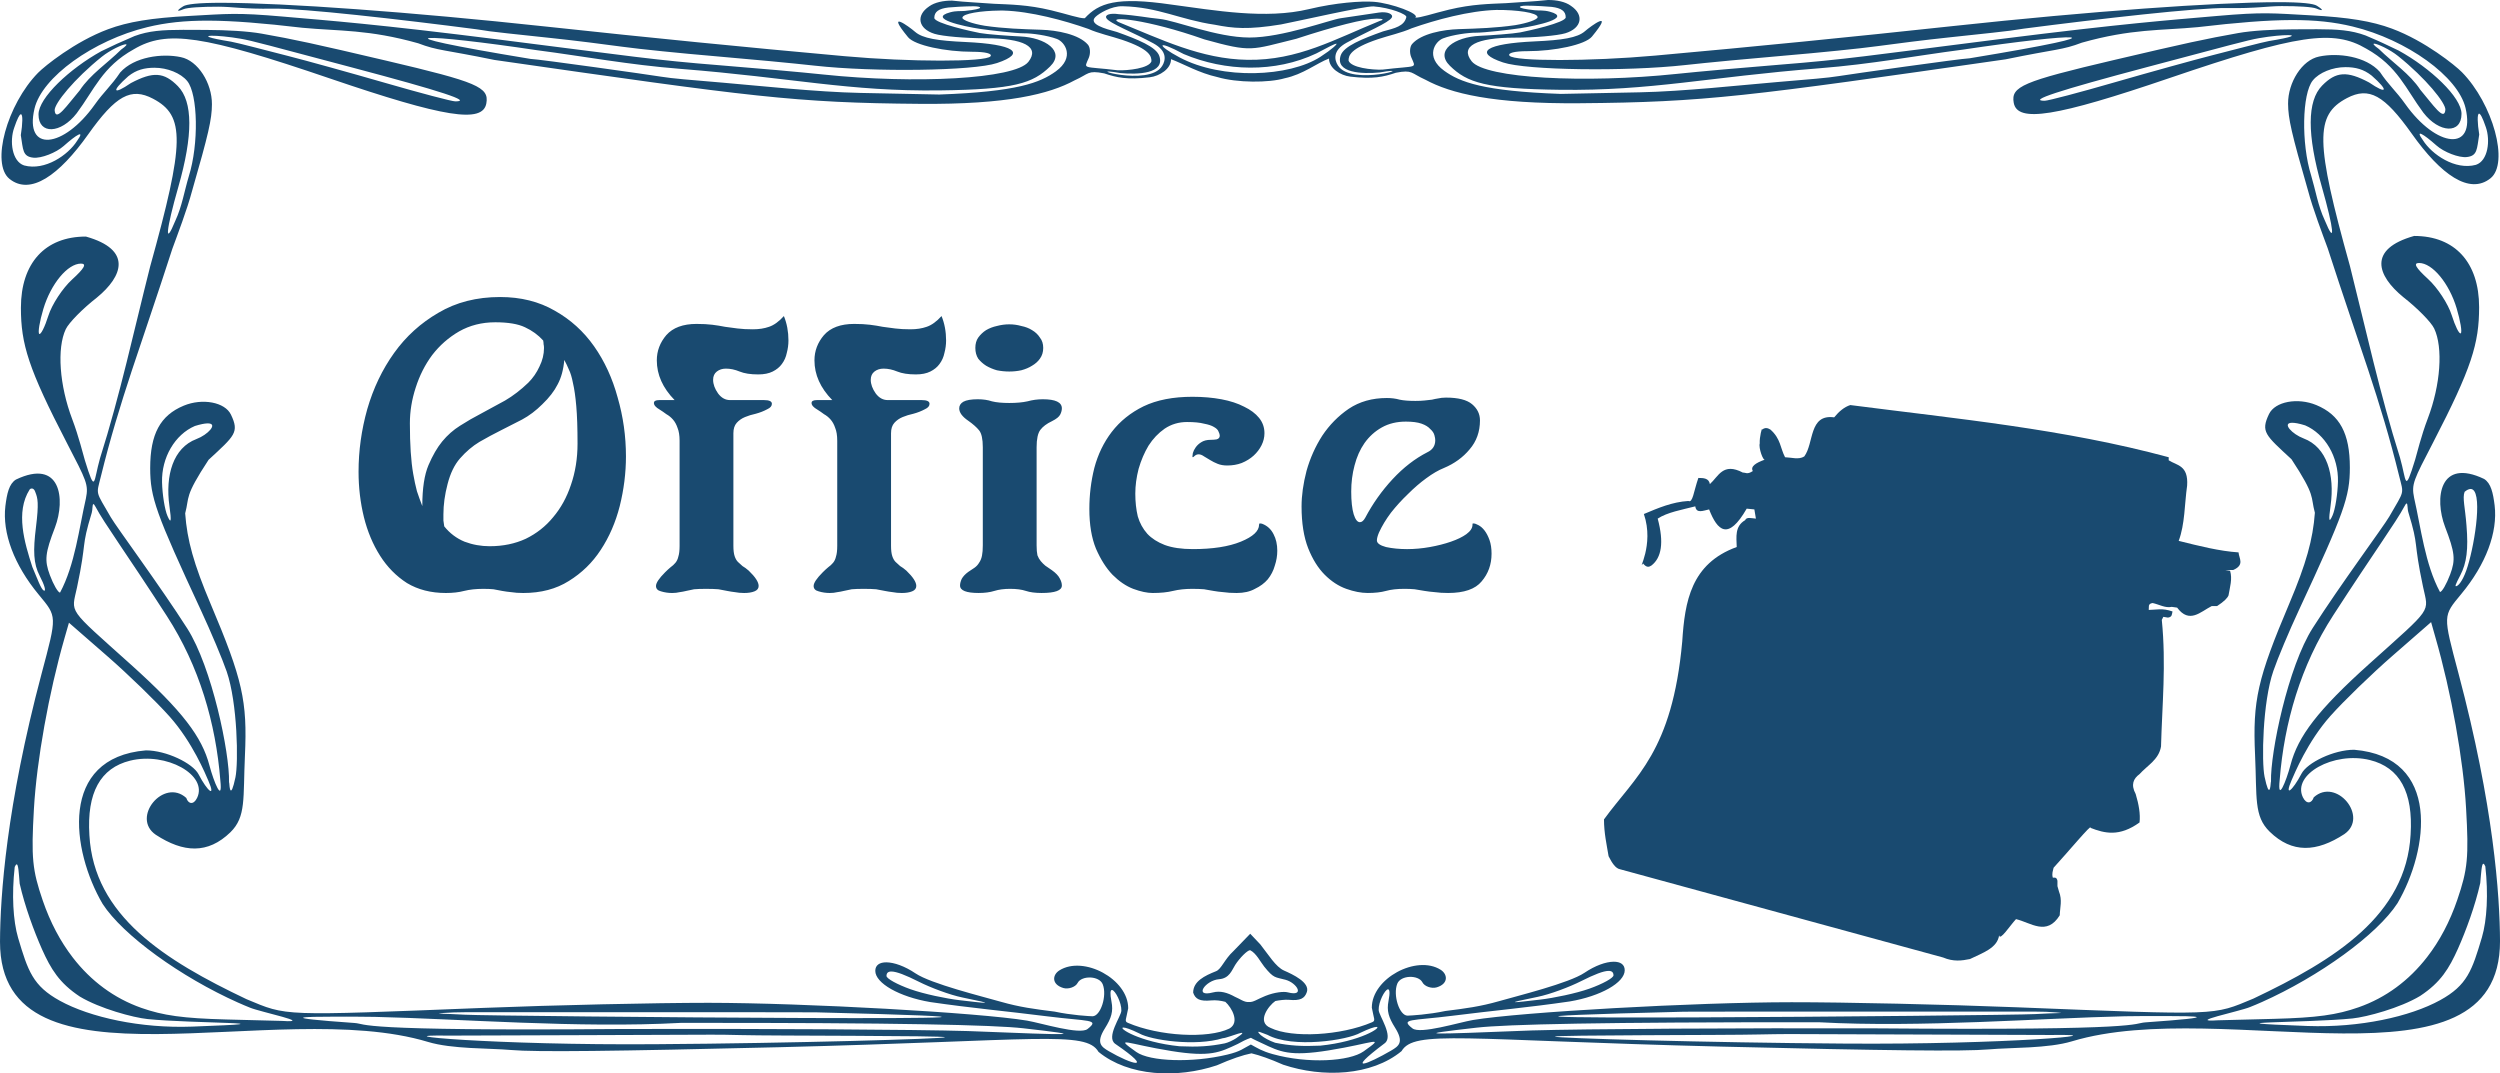 <?xml version="1.0" encoding="UTF-8" standalone="no"?>
<!-- Created with Inkscape (http://www.inkscape.org/) -->
<svg
    xmlns:inkscape="http://www.inkscape.org/namespaces/inkscape"
    xmlns:rdf="http://www.w3.org/1999/02/22-rdf-syntax-ns#"
    xmlns="http://www.w3.org/2000/svg"
    xmlns:cc="http://creativecommons.org/ns#"
    xmlns:dc="http://purl.org/dc/elements/1.1/"
    xmlns:sodipodi="http://sodipodi.sourceforge.net/DTD/sodipodi-0.dtd"
    xmlns:svg="http://www.w3.org/2000/svg"
    xmlns:ns1="http://sozi.baierouge.fr"
    xmlns:xlink="http://www.w3.org/1999/xlink"
    id="svg2"
    sodipodi:docname="Officerendered.svg"
    viewBox="0 0 2415.8 1037.3"
    sodipodi:version="0.32"
    version="1.0"
    inkscape:output_extension="org.inkscape.output.svg.inkscape"
    inkscape:version="0.46"
  >
  <sodipodi:namedview
      id="base"
      bordercolor="#666666"
      inkscape:pageshadow="2"
      inkscape:window-y="0"
      pagecolor="#ffffff"
      inkscape:window-height="692"
      inkscape:zoom="0.12374369"
      inkscape:window-x="0"
      showgrid="false"
      borderopacity="1.0"
      inkscape:current-layer="layer1"
      inkscape:cx="1061.2405"
      inkscape:cy="528.79669"
      showguides="true"
      inkscape:guide-bbox="true"
      inkscape:window-width="1016"
      inkscape:pageopacity="0.0"
      inkscape:document-units="px"
  />
  <g
      id="layer1"
      inkscape:label="Ebene 1"
      inkscape:groupmode="layer"
      transform="translate(1029.8 -31.053)"
    >
    <path
        id="path2453"
        sodipodi:nodetypes="ccscscccscccsssssssssscssccsscccssccsccscccsscccccccsscccsccscccscccssccsscsssssssssscccsssssssssssssscssccsscssssssssssssssccscsccssccsscssccscssccccsssssssccssccssssssccssssssccssccsssssssccscsssccscccccsccssscscccscccccsssccsccssssssssssssccsscccssccssssscsssscsssssccccssscccscsccccssssscscsscsssscccsscccssccssssssssssssccsccssscccsccsccccsccscccccsssssccsccccccsccsssssccssssssccssssssccssccccssccccccssccccssccsccsccsscccccccsscccscsscccccssssccsssscccssssccssssscccssssccccssscscscsscssccsscssssccccssscccscccsssccccsssccsscccssscccccssssccccccccsssscccssssccsssccsssssccsssssccsssssccssssssccssssccscsssccsccsccccccccsccccccccccccccsccccscssccssssccsssscssccc"
        style="fill:#194a70"
        d="m466.05 31.054c-13.79 1.542-24.83 1.819-40.59 3.059-15.33 0.727-32.46 0.812-55.25 6.295-15.85 3.812-27.52 8.002-32.48 7.662 5.37-3.516-23.09-13.968-39.92-15.274-12.03-0.933-36.89 0.842-62.67 7.048-42.02 10.11-91 1.218-133.16-4.383-53.026-7.75-69.974-1.526-83.521 13.203-4.966 0.34-16.633-3.85-32.479-7.662-22.795-5.483-39.921-5.568-55.255-6.295-15.76-1.24-26.801-1.517-40.585-3.059-8.32-0.055-16.74 1.685-22.04 5.553-13.18 8.774-10.62 21.738 5.26 26.578 7.66 2.336 29.753 4.246 49.069 4.246 37.003 0 52.94 8.284 41.516 22.807-13.125 16.688-109.82 21.488-197.98 12.238-21.78-2.29-66.5-6.277-99.36-8.883-64.71-5.131-84.43-8.533-212.13-24.647-122.08-15.404-164.89-18.439-210.58-22.45s-53.55-2.638-90.55-0.653c-36.99 1.984-59.3 5.637-78.77 12.888-31.98 11.911-61.28 35.655-67.58 42.075-29.89 30.46-45.89 87.87-27.59 102.54 20.2 16.21 47.88-3.38 75.99-43 26.68-37.59 41.37-45.69 62.66-34.5 31.17 16.37 30.73 41.8-2.81 162.34-15.7 61.99-28.91 123.63-48.33 184.92-6.49 22.57-4.19 36.19-14.71 2.08-1.52-4.94-5.85-22.94-12.22-39.7-12.36-32.55-14.93-68.58-6.22-86.95 2.94-6.2 16.39-19.87 29.89-30.38 25.52-20.87 34.45-46.47-10.45-59.1-39.44 0-62.8 25.6-62.8 68.84 0 35.1 7.2 58.76 44.44 130.63 18.99 36.68 21.08 40.22 18.36 53.63-6.63 28.9-10.56 64.04-24.99 90.96-1.93 0-6.34-7.6-9.82-16.9-5.36-14.35-4.61-21.29 4.93-46.06 10.42-27.67 5.46-66.91-37.72-46.29-6.7 4.14-8.7 13.6-10.2 25.57-3.1 26.13 8.4 56.85 32.14 85.55 17.93 21.71 17.88 19.87 2.82 76.53-34.06 128.21-39.96 214.7-40.16 259 0 153.19 266.54 52.37 413.64 96.79 23.17 7 58.51 5.9 80.37 7.8 23.46 2.1 99.42 1.2 258.9-2.7 249.86-6.2 296.26-16.4 308.61 4.5 28.985 23.8 76.07 25.8 114.32 13 14.29-6.3 25.09-9.9 33.48-11.6 7.95 1.9 17.9 5.4 30.63 11 38.25 12.8 85.37 10.8 114.36-13.1 12.35-20.8 58.71-10.6 308.57-4.4 159.48 3.9 235.44 4.8 258.9 2.7 21.86-1.9 57.2-0.8 80.36-7.8 147.16-44.41 413.66 56.4 413.66-96.81-0.2-44.3-6.1-130.77-40.2-258.98-15-56.66-15.1-54.82 2.8-76.52 23.8-28.71 35.3-59.43 32.2-85.56-1.5-11.97-3.5-21.43-10.2-25.57-43.2-20.61-48.2 18.63-37.7 46.3 9.5 24.77 10.3 31.71 4.9 46.06-3.5 9.29-7.9 16.9-9.8 16.9-14.5-26.92-18.4-62.07-25-90.96-2.7-13.42-0.6-16.96 18.4-53.63 37.2-71.87 44.4-95.54 44.4-130.64 0-43.23-23.4-68.83-62.8-68.83-44.9 12.63-36 38.22-10.5 59.09 13.5 10.52 27 24.19 29.9 30.38 8.7 18.37 6.2 54.4-6.2 86.95-6.4 16.76-10.7 34.76-12.2 39.71-10.5 34.1-8.2 20.48-14.7-2.08-19.4-61.29-32.7-122.94-48.3-184.92-33.6-120.55-34-145.97-2.9-162.35 21.3-11.18 36-3.09 62.7 34.51 28.1 39.62 55.7 59.2 76 43 18.3-14.67 2.3-72.08-27.6-102.54-6.3-6.424-35.6-30.168-67.6-42.079-19.5-7.251-41.8-10.904-78.8-12.888-37-1.985-44.8-3.358-90.5 0.653s-88.5 7.046-210.58 22.45c-127.71 16.114-147.42 19.516-212.13 24.648-32.86 2.605-77.58 6.596-99.36 8.876-88.16 9.25-184.86 4.45-197.99-12.232-11.42-14.523 4.52-22.806 41.52-22.806 19.31 0 41.41-1.911 49.07-4.247 15.87-4.84 18.44-17.804 5.26-26.578-5.3-3.868-13.72-5.608-22.04-5.553zm705.15 2.108c-60.1 0.155-180.7 8.704-313.25 23.015-101.6 10.968-191.33 19.864-288.24 28.597-62.9 5.668-136.5 5.718-140.84 0.089-2.01-2.613 4.94-4.365 17.37-4.365 26.16 0 55.8-6.196 62.29-14.076 22.44-27.243-0.94-10.294-6.74-5.227-7.35 6.42-21.88 8.644-48.7 9.859-46.87 2.124-59.56 10.6-30.48 20.342 22.62 7.578 118.46 8.934 176.32 2.495 19.99-2.227 63.21-6.342 96.07-9.117s73.19-6.879 89.62-9.146c16.43-2.268 46.95-6.116 67.88-8.315 79.91-8.399 57.02-6.468 73.33-8.582 73.61-9.543 167.67-20.357 196.47-19.897 28.7 0.461 38.7-1.886 52.9-1.9 15.8-0.014 29.7 0.796 33.5 2.435 5.8 2.49 7.9 1.953 0.2-2.851-3.1-1.929-14.2-3.416-37.7-3.356zm-1986.2 0.594c-23.51-0.06-34.61 1.427-37.7 3.356-7.69 4.804-5.57 5.341 0.19 2.851 3.78-1.64 17.78-2.449 33.55-2.435 14.18 0.013 24.17 2.361 52.92 1.9 28.75-0.46 122.82 10.354 196.43 19.897 16.31 2.114-6.59 0.183 73.33 8.582 20.92 2.199 51.45 6.047 67.88 8.314 16.43 2.268 56.76 6.372 89.62 9.147s76.08 6.89 96.07 9.116c57.85 6.446 153.7 5.084 176.32-2.494 29.074-9.742 16.385-18.218-30.482-20.342-26.818-1.215-41.348-3.439-48.698-9.859-5.81-5.067-29.18-22.016-6.74 5.227 6.49 7.88 36.13 14.076 62.289 14.076 12.433 0 19.383 1.752 17.369 4.365-4.339 5.629-77.938 5.579-140.84-0.089-96.91-8.733-186.64-17.629-288.24-28.597-132.55-14.311-253.18-22.86-313.27-23.015zm1112.5 3.483c16.4 1.257 32.29 7.718 31.69 10.296-2.03 8.808-11.01 10.741-22.51 13.839-20.02 7.167-37.95 14.328-40.93 23.222-5.73 17.164 21.07 18.094 37.82 16.454 39.58-6.968-27.77 14-40.56-6.833-3.26-5.132-5.36-14.336 8.45-21.886 18.4-10.062 41.04-19.415 43.66-24.35 1.73-3.265-4.24-6.011-12.52-4.781l-37.03 5.493c-10.26 1.526-56.25 18.716-88.06 18.634-31.7-0.081-71.6-16.556-86.852-18.01-12.6-1.201-21.077-3.362-39.428-4.563-8.272-1.23-13.65 0.556-11.919 3.821 2.616 4.935 27.052 14.318 45.459 24.38 13.811 7.55 11.705 16.724 8.443 21.856-12.789 20.829-80.139-0.135-40.552 6.829 16.747 1.64 43.548 0.72 37.812-16.45-2.972-8.894-20.903-16.055-40.923-23.223-11.499-3.097-27.85-7.553-20.824-14.517 3.301-3.27 15.205-10.636 26.25-10.372 34.901 0.835 55.294 12.956 89.184 17.905 17.63 3.455 31.67 4.977 63.87-0.301 16.45-3.147 79.83-17.727 89.47-17.443zm147.68-0.721c7.69 0.011 21.21 0.8 24.45 1.188 9.3 1.116 13.55 4.125 13.55 10.067 0 5.286-37.53 13.368-44.07 14.61s-28.88 2.851-38.96 3.296c-24.11 1.065-43.88 14.27-28.89 28.954 16.77 16.427 34.57 22.267 106.51 23.197 88.35 1.13 142.08-12.23 250.8-20.821 50.23-3.972 92.13-11.966 138.54-18.026 107.14-16.043 167.61-18.18 6.3 8.404-8.21 0.224-116.09 15.493-126.55 17.223-10.45 1.73-27.23 3.02-60.29 5.82-33.05 2.8-89.93 8.99-131.88 9.83l-76.25 1.54c-75.26-2.65-97.65-11.47-112.69-22.386-18.76-13.608-8.76-28.366-1.11-31.27 9.27-3.522 24.51-5.558 31.73-5.494 7.22 0.065 33.38-2.876 42.7-4.305 15.81-2.422 51.06-9.971 28.71-16.006-6.06-1.634-10.03-0.936-14.26-1.367-20.02-2.036-16.02-4.465-8.34-4.454zm-534.14 0.594c7.687-0.011 11.681 2.447-8.333 4.484-4.23 0.431-8.21-0.298-14.26 1.336-22.35 6.036 12.902 13.615 28.704 16.036 9.328 1.43 35.479 4.341 42.7 4.276 7.221-0.064 22.46 1.972 31.738 5.494 7.65 2.904 17.649 17.662-1.111 31.272-15.046 10.91-37.43 19.74-112.69 22.39l-76.26-1.55c-41.95-0.84-98.82-7.02-131.87-9.82-33.06-2.81-49.84-4.09-60.3-5.83-10.45-1.73-118.33-16.995-126.54-17.219-161.35-26.584-100.84-24.447 6.29-8.404 46.42 6.06 88.31 14.054 138.55 18.026 108.72 8.597 162.45 21.947 250.79 20.817 71.948-0.92 89.747-6.74 106.51-23.163 14.994-14.684-4.77-27.919-28.884-28.984-10.083-0.445-32.419-2.054-38.959-3.296-6.541-1.242-44.067-9.324-44.067-14.61 0-5.943 4.25-8.951 13.55-10.067 3.24-0.388 16.756-1.177 24.443-1.188zm505.33 3.564c19.12-0.147 39.67 2.54 39.67 6.978 0 2.288-9.76 5.765-21.71 7.721-17.89 2.639-36.31 3.273-54.47 3.831-15.02 0.461-36.47 4.311-45.15 14.432-2.17 2.534-2.65 8.283-0.81 12.68 4.81 11.523 6.78 7.852-27.96 12.027-9.95 0.389-30.32-1.888-32.59-8.701 0-4.765 1.25-11.565 28.44-20.728 10.24-3.45 22.72-6.122 32.51-10.512 23.43-8.238 55.91-17.049 82.07-17.728zm-480.11 0.593c1.201-0.012 2.398-0.009 3.592 0 26.163 0.68 58.639 9.491 82.068 17.729 9.795 4.39 22.278 7.062 32.516 10.512 27.186 9.163 28.442 15.993 28.442 20.758-2.277 6.812-22.645 9.09-32.59 8.701-34.743-4.175-32.774-0.504-27.961-12.027 1.837-4.397 1.358-10.146-0.815-12.68-8.675-10.122-30.13-14.001-45.144-14.462-18.162-0.558-36.588-1.192-54.477-3.831-11.949-1.956-21.702-5.433-21.702-7.721 0-4.161 18.063-6.788 36.071-6.979zm364.2 7.81c6.16 0.012 7.67 0.969 3.25 2.109-43.64 17.679-79.15 38.394-127.92 37.68-45.06-0.66-83.852-19.91-125.07-36.606-10.691-5.908 27.302-2.859 83.31 16.871 46.23 12.845 44.66 10.218 88.77-0.594 37.36-12.215 65.88-19.482 77.66-19.46zm883.86 1.366c23.4-0.099 41.7 1.975 59.3 6.237 52.5 12.714 102 48.508 109.1 78.808 9.9 42.57-28 38.69-58.3-3.97-8.8-12.43-16.2-18.46-24.5-30.98-13.5-15.243-40.6-18.709-58.7-14.846-16.6 3.342-30.1 25.096-30 45.556 0.1 14.5 3.3 28.6 19.2 83.68 4.8 18.15 14.1 42.41 19.1 56.07 30.5 94.34 50.8 145.73 69 219.89 4.6 18.44 5.4 13.35-9.5 39.35-5.4 9.37-47.7 66.41-73.9 107.53-23.9 37.32-41.1 120.52-40.4 148.48v0.03c-0.1 0.31-0.2 0.63-0.2 0.98-0.2 2.92-1.2 17.17-6-5.55-3-14.21-2-72.08 8.5-102.37 4.1-11.97 15.2-38.43 24.7-58.79 43.7-94.05 49.2-109.35 49.2-137.73 0-32.91-9.7-50.93-32.4-60.34-18.1-7.51-39.9-3.39-45.7 8.64-8.2 17.18-3.7 20.23 21.7 43.71 23.8 36.2 18.2 35.59 22.6 51.7-1.9 25.86-8.4 49.11-24.6 87.48-30.9 73.04-35.6 93.79-33.2 146.67 1.9 41.18-1.3 58.99 14.1 74.03 21.8 21.21 45.4 19.83 72.1 2.41 24.2-16.57-7.8-55.3-29.5-35.58-1.9 5.85-7 7.1-10.5-0.06-10.6-22.12 29.8-44.58 64.7-35.99 28.9 7.11 42 31.1 39.4 72.04-4.3 77.96-72.8 120.93-151.9 158.49-39.6 16.48-31.6 16.18-229.09 8.38-68.21-2.7-165.96-4.91-217.24-4.87-93.08 0.05-261.53 9.47-307.79 17.17-13.45 2.3-51.07 14-58.52 8.1-12.25-9.6-0.87-7.2 38.7-12.2 38.67-4.9 73.49-8 113.29-13.82 29.92-5.05 53.14-18.24 53.14-30.14 0-5.61-4.21-8.3-10.74-8.25-7.39 0.05-17.74 3.66-28.1 10.66-14.96 10.09-64.75 22.31-82.66 27.47-18.08 5.18-32.55 7.08-51.82 9.48-16.37 3.5-33.14 4.4-36.55 4.5-7.87 0-14.27-19.87-9.92-30.85 3.36-8.49 20.52-8.68 24.29-1.34 2.1 4.08 9.07 6.28 13.85 4.84 11.53-3.47 10.62-12.69 3.74-17.01-23.34-14.65-66.56 8.43-66.47 36.66 1.93 10.9 4 12.6 0.18 14.1-30.07 12.9-77.24 15.5-97.92 5.5-14.18-5.7-1.87-21.7 4.5-26.03 3.53-0.72 9.43-1.52 13.17-1.16 10.93 1.05 15.2-1.3 17.29-7.54 3.1-9.23-13.56-17-21.99-20.7-8.08-3.54-15.22-15.53-22.97-25.3l-9.77-10.31-16.3 16.84c-8.61 7.91-11.55 17.32-16.7 19.36-11.19 4.45-22.07 9.74-22.15 20.7 2.1 6.25 6.4 8.59 17.34 7.54 4.73-0.45 9.51 0.22 13.77 1.37 6.16 5.53 14.33 19.93 3.85 25.83-20.67 10-67.841 7.4-97.914-5.5-3.822-1.5-1.748-3.2 0.185-14.1 0.089-28.24-43.13-51.29-66.476-36.64-6.882 4.32-7.784 13.54 3.741 17.02 4.777 1.44 11.756-0.8 13.85-4.87 3.774-7.35 20.933-7.16 24.295 1.33 4.344 10.98-2.057 30.86-9.926 30.86-3.41-0.1-20.182-1-36.552-4.5-19.261-2.4-33.735-4.3-51.811-9.46-17.912-5.15-67.702-17.41-82.662-27.5-10.37-6.99-20.71-10.6-28.11-10.66-6.52-0.05-10.74 2.65-10.74 8.26 0 11.89 23.22 25.08 53.15 30.14 39.798 5.82 74.614 8.92 113.28 13.82 39.58 5 50.953 2.6 38.705 12.2-7.452 5.9-45.071-5.8-58.514-8.1-46.263-7.7-214.71-17.1-307.79-17.2-51.28 0-149.04 2.2-217.24 4.9-197.53 7.8-189.48 8.1-229.13-8.38-79.06-37.56-147.57-80.54-151.88-158.49-2.58-40.95 10.53-64.94 39.41-72.04 34.92-8.6 75.3 13.87 64.66 35.99-3.44 7.15-8.6 5.9-10.44 0.06-21.72-19.73-53.76 19.01-29.48 35.57 26.68 17.42 50.22 18.81 72.1-2.4 15.38-15.04 12.14-32.86 14.04-74.03 2.44-52.88-2.27-73.64-33.15-146.67-16.22-38.37-22.76-61.63-24.59-87.49 4.33-16.11-1.22-15.49 22.59-51.7 25.38-23.48 29.86-26.52 21.63-43.71-5.75-12.02-27.53-16.15-45.62-8.64-22.72 9.42-32.41 27.43-32.41 60.34 0 28.38 5.47 43.68 49.18 137.73 9.46 20.36 20.61 46.82 24.74 58.8 10.46 30.29 11.46 88.16 8.44 102.36-4.82 22.73-5.77 8.47-5.96 5.55-0.02-0.35-0.1-0.67-0.22-0.98v-0.03c0.73-27.96-16.55-111.15-40.37-148.48-26.24-41.12-68.54-98.16-73.92-107.52-14.94-26.01-14.09-20.92-9.55-39.35 18.24-74.17 38.59-125.55 69.03-219.9 4.96-13.65 14.29-37.92 19.11-56.07 15.89-55.07 19.11-69.17 19.18-83.68 0.1-20.45-13.43-42.21-30.03-45.552-18.09-3.864-45.16-0.397-58.66 14.852-8.32 12.51-15.72 18.54-24.52 30.97-30.23 42.66-68.26 46.55-58.26 3.98 7.09-30.31 56.63-66.1 109.11-78.814 35.17-8.524 73.14-8.353 149.73 0.623 35.77 3.378 63.82 1.451 111.95 14.997 19.07 7.265 24.16 5.914 73.66 16.095 249.33 35.809 290.01 41.459 411.48 42.439 84.306 0.68 124.71-9.46 149.21-22.75 14.218-6.36 12.189-9.879 28.521-6.71 12.182 4.1 22.145 6.33 44.033 3.77 9.657-1.13 20.736-8.286 20.556-17.492 12.11 4.574 27.12 13.392 44.87 17.322 18.95 5.6 49.68 5.63 64.91 1.14 18.04-3.77 30.76-14.498 42.91-19.085-0.18 9.205 10.9 16.355 20.55 17.495 21.89 2.56 31.85 0.36 44.04-3.75 16.33-3.163 14.3 0.36 28.51 6.72 24.51 13.29 64.91 23.42 149.21 22.74 121.48-0.98 162.16-6.62 411.49-42.433 49.49-10.181 54.59-8.83 73.66-16.095 48.1-13.546 76.2-11.619 112-14.997 38.2-4.488 66.9-6.76 90.4-6.86zm25 8.85c-6.6-0.015-13.9 0.055-22.3 0.089-20.2 0.082-40.4 1.22-54 3.623-31.5 5.596-50.1 9.609-120.3 26.103-88.13 20.73-99.41 25.55-96.61 41.25 3.49 19.54 40.55 13.64 150.91-24 123.3-42.016 157.8-47.159 189.8-28.268 30.4 16.952 38.1 38.928 55.1 61.798 15.3 19.85 36.9 20.9 36.9 1.16 0-16.02-30.1-44.298-60.7-61.117-16.6-7.795-12.7-6.346-32.1-14.64-13.9-5.101-26.9-5.953-46.7-5.998zm-2062.4 0.594c-19.79 0.045-32.79 0.897-46.66 5.998-19.37 8.294-15.55 6.845-32.15 14.64-30.53 16.819-60.69 45.103-60.69 61.113 0 19.75 21.62 18.69 36.92-1.16 17.05-22.86 24.66-44.842 55.14-61.794 31.94-18.891 66.49-13.748 189.73 28.274 110.4 37.64 147.46 43.54 150.95 23.99 2.8-15.69-8.48-20.51-96.66-41.247-70.15-16.493-88.73-20.506-120.29-26.102-13.55-2.403-33.79-3.541-53.96-3.623-8.4-0.034-15.73-0.104-22.33-0.089zm2034.6 5.107c6.9 0.114 4.2 2.01-18.7 5.702-5.4 0.878-37.1 9.233-55 13.809s-60.3 16.313-94.2 26.103c-33.82 9.78-64.25 17.82-67.59 17.82-16.64 0 12.66-9.64 99.29-32.639 80-21.218 96.9-25.974 107.8-27.855 11.9-2.041 23-3.028 28.4-2.94zm-2006.8 0.594c5.38-0.088 16.49 0.899 28.33 2.94 10.92 1.881 27.84 6.637 107.81 27.855 86.67 22.995 115.97 32.635 99.33 32.635-3.34 0-33.77-8.03-67.63-17.82-33.85-9.78-76.22-21.523-94.14-26.099s-49.62-12.931-55.07-13.809c-22.9-3.692-25.53-5.588-18.63-5.702zm2089.8 7.662c3 0.028 15.1 5.596 23 11.967 26.7 21.401 46.2 45.511 45.7 51.941-1 11.71-12-4.99-24.2-19.33-10.2-15.51-26.6-26.111-40-39.381-5.2-3.705-6.1-5.212-4.5-5.197zm-1003.1 0.03c1.73-0.102-3.61 5.13-15.26 12.68-29.95 19.428-94.84 22.488-136.1 0.594-22.068-11.713-23.198-17.891 3.97-3.267 40.1 16.951 88.48 18.261 128.17-0.594 11.89-6.398 17.88-9.334 19.22-9.413zm-1169.7 0.564c1.6-0.015 0.71 1.492-4.52 5.197-13.35 13.27-29.77 23.867-39.99 39.377-12.2 14.34-23.22 31.04-24.19 19.33-0.53-6.42 18.97-30.54 45.67-51.937 7.94-6.371 19.99-11.939 23.03-11.967zm2145 22.094c9.6 0.005 17.5 1.996 25.3 8.2 17 14.95 14.8 18.44-2.5 6.62-21.4-11.357-32-10.65-45.4 3-14.6 14.87-14.7 47.29-0.4 97.4 12 42.13 13.5 58.49 2.9 32.66-6.5-13.87-8.8-28.76-13.1-43.17-9.7-30.85-8.8-79.12 1.6-91.88 6.2-7.65 19.2-12.837 31.6-12.83zm-2117.2 0.593c12.39-0.006 25.34 5.187 31.59 12.827 10.42 12.76 11.27 61.03 1.59 91.88-4.33 14.41-6.63 29.3-13.08 43.18-10.61 25.82-9.15 9.47 2.89-32.67 14.33-50.1 14.18-82.53-0.4-97.4-13.39-13.64-23.96-14.353-45.44-3-17.27 11.82-19.43 8.33-2.49-6.62 7.8-6.2 15.69-8.191 25.34-8.197zm2246.2 44.367c1.2-0.17 3.4 3.57 6.6 13.04 4.5 12.78 2.2 32.52-9.6 36.4-20.1 5.43-42.6-10.07-51.2-23.81-8.1-11.24 0.4-6.12 13 5.04 7.2 6.44 21.7 12.13 29.4 11.26 10.4-1.18 9.7-7.6 12-21.77-1.8-11.32-2-19.92-0.2-20.16zm-2375.5 0.59c0.1-0.02 0.2-0.01 0.3 0 1.8 0.25 1.6 8.85-0.2 20.17 2.3 14.16 1.6 20.59 11.98 21.76 7.7 0.88 22.17-4.82 29.41-11.25 12.56-11.16 21.08-16.29 13.03-5.05-8.66 13.74-31.11 29.24-51.22 23.82-11.8-3.89-14.2-23.62-9.6-36.41 3-8.88 5.1-12.73 6.3-13.04zm2317.6 143.7c12.8 0 29.1 19.59 36.3 43.83 3.6 12.08 5.4 22.93 4 24.09-1.5 1.16-5.4-6.75-8.8-17.55-3.4-10.81-13.7-26.57-23-35.02-11.8-10.82-14.4-15.35-8.5-15.35zm-2259.4 0.6c5.86 0 3.33 4.53-8.52 15.35-9.25 8.44-19.56 24.2-22.96 35.01-3.39 10.81-7.37 18.71-8.81 17.55-1.45-1.16 0.35-12.01 3.96-24.08 7.25-24.24 23.48-43.83 36.33-43.83zm2136.3 153.82c2.7-0.1 6.9 0.6 13 2.49 19.3 8.29 32.3 30.53 31.7 54.32-0.3 11.97-2.6 26.68-5.2 32.66-3.5 7.9-4 5.27-1.9-9.59 4.1-29.55-3.5-56.29-26.1-64.76-11-4.11-21-14.77-11.5-15.12zm-2014.3 0.59c0.38-0.01 0.74-0.01 1.07 0 9.49 0.35-0.49 11.01-11.44 15.12-22.59 8.48-30.26 35.21-26.11 64.77 2.09 14.85 1.57 17.49-1.89 9.59-2.61-5.99-4.97-20.69-5.26-32.67-0.57-23.79 12.43-46.02 31.74-54.31 5.36-1.66 9.23-2.4 11.89-2.5zm2187 63.35c12.4-0.34 4.7 51.18-2.7 74.86-3.5 11.49-7.7 17.56-10.3 18.85s-1.5-1.21 3.2-10.27c6.2-11.87 7.9-25.3 6-48.08-1.3-17.38-4.1-26.83-1.8-32.6 2.1-1.78 4-2.66 5.6-2.76zm-2358.6 0.59c0.8-1.25 4.16-2.32 5.63 2.76 2.23 5.73 3.39 10.2 0.51 33.57-2.81 22.71-2.55 35.24 3.64 47.11 4.72 9.06 6.45 15.4 3.85 14.11s-6.21-11.48-10.98-22.69c-7.65-23.75-16.45-53.11-2.65-74.86zm2296.9 13.45c1.2-0.36 0.7 5.3 1.7 8.41 10.7 35.02 4.3 25.33 14.2 72.01 5.4 25.71 10.4 18.51-52 74.62-50.1 45.01-68.8 70.06-76 97.49-4.2 15.88-12.9 37.36-10.5 14.35 4.4-55.09 20.2-110.11 51.7-158.76 39.7-61.36 60.4-89.51 68.9-105.45 0.9-1.77 1.5-2.55 2-2.67zm-2235.3 0.6c0.42-0.05 1.1 0.71 2.15 2.7 8.42 15.94 29.16 44.05 68.84 105.42 31.46 48.65 47.3 103.66 51.7 158.75 2.44 23.02-6.34 1.53-10.52-14.34-7.21-27.44-25.88-52.49-75.95-97.49-62.43-56.12-57.43-48.92-52-74.63 9.87-46.68 3.52-36.99 14.22-72.01 0.91-2.98 0.48-8.28 1.56-8.4zm2259 114.03l4.2 14.85c15.3 53.03 27 118.2 29.6 165.1 2.7 47.2 1.6 58.98-8.5 88.44-7.2 21.12-17 39.64-29.1 55.23-17.6 22.77-39.9 39.31-66.2 48.56-21.1 7.4-40.3 10.1-81.9 11.2l-54.3 1.4c-31.2 2.1 20.8-8.5 31.2-12.8 3.7-1.5 7.4-3 11.1-4.67 0-0.02 0-0.02 0.1-0.03 55.8-24.9 111.7-65.34 131.3-95.62 30.1-51.42 42.6-141.25-41.9-148.31-19.7 0-45.3 12.49-50.8 23.05-8.9 16.93-16.9 23.18-9.6 6.35 2.8-6.3 15.3-37.13 37.5-62.06 12.8-14.37 39.9-40.66 60.3-58.41l37-32.28zm-2282.6 0.59l37.03 32.28c20.36 17.75 47.46 44.04 60.26 58.41 22.19 24.93 34.73 55.76 37.47 62.07 7.33 16.82-0.72 10.57-9.55-6.36-5.51-10.56-31.09-23.04-50.85-23.04-84.5 7.06-71.93 96.88-41.85 148.3 19.53 30.28 75.47 70.72 131.33 95.63h0.07c3.7 1.7 7.39 3.2 11.07 4.7 10.4 4.3 62.38 14.9 31.19 12.8l-54.33-1.4c-41.52-1.1-60.79-3.8-81.88-11.2-26.23-9.26-48.6-25.8-66.18-48.56-12.05-15.6-21.88-34.12-29.11-55.24-10.09-29.46-11.22-41.24-8.52-88.43 2.69-46.91 14.36-112.07 29.59-165.11l4.26-14.85zm2333 232.94c0.6-0.09 1.2 0.67 2 2.49 3 26.62 1.6 51.97-3.3 68.6-9.5 31.87-14.1 46.29-40.4 60.73-29 15.93-77.8 26.73-128 24.93-108.3-4 0.9-2.9 43.4-7.3 13.7-1.4 46-10.1 65.3-21.73 20-13.15 28-26.61 36.6-45.73 7.8-17.59 16.6-41.4 21.5-63.35 0.9-10.45 1.4-18.39 2.9-18.64zm-2383.6 0.59c1.7-0.42 2.1 7.75 3 18.65 5 21.94 13.78 45.75 21.56 63.34 8.59 19.12 16.66 32.61 36.59 45.76 19.35 11.61 51.68 20.31 65.33 21.71 42.54 4.4 151.73 3.3 43.4 7.3-50.18 1.9-98.96-9-127.98-24.94-26.27-14.44-30.9-28.86-40.4-60.73-4.9-16.63-6.3-41.98-3.3-68.6 0.7-1.59 1.3-2.37 1.8-2.49zm1192 82.91c5.96 2.94 9.95 11.29 13.59 15.83 9.44 11.78 10.57 10 20.72 12.8 10.93 3.02 19.16 16.58 2.03 12.1-3.7-0.97-12.41-0.21-21.59 3.47-7.99 3.19-11.37 6.13-15.69 5.89-4.75 0.5-9.12-3.2-13.77-5.06-7.27-4.04-14.09-6.07-21.28-4.19-19.04 4.99-7.12-11.79 5.99-12.79 10.07-0.76 12.4-8.85 15.56-13.78 4.38-6.84 11.84-14.27 14.44-14.27zm346.27 20.02c3.3-0.05 4.85 1.39 4.85 4.3 0 2.53-10.47 8.31-23.29 12.86s-34.28 9.04-47.55 10.57c-25.15 2.9-38.21 4.6-2.48-2.64 12.03-2.45 30.85-9.55 41.99-15.18 13.08-6.6 21.66-9.85 26.48-9.91zm-692.79 0.59c4.82 0.07 13.39 3.32 26.48 9.92 11.14 5.62 29.95 12.73 41.992 15.17 35.722 7.25 22.664 5.55-2.482 2.65-13.27-1.53-34.73-6.03-47.55-10.58s-23.3-10.32-23.3-12.85c0-2.91 1.55-4.36 4.86-4.31zm479.66 17.22c1.56-0.19 2.23 2.81 0.59 11.2-1.87 9.62 0.09 15.92 6.3 25.82 9.01 14.3 3.49 17.9-3.82 22.2-22.21 12.9-45.8 22.7-6.18-7.1 8.93-6.7-5.61-26.7-5.81-32.1-0.3-7.77 5.94-19.66 8.92-20.02zm-266.83 0.63c0.09-0.02 0.198-0.02 0.296 0 2.985 0.36 9.261 12.25 8.962 20.09-0.207 5.4-15.15 25.6-5.851 32 39.226 26.9 15.121 19.6-6.185 7.1-7.282-4.3-12.825-7.9-3.814-22.2 6.207-9.9 8.168-16.3 6.295-25.83-1.538-7.86-1.059-10.96 0.297-11.16zm607.43 20.89h284.76c7.38 0 14.76 0.3 20.37 0.8 11.2 0.9 1.97 0.3-20.37 1.6-25.71 1.6-739.52 7.7-339.09-2.3 1.41-0.1 22.86-0.1 54.33-0.1zm-1123.5 0.6h175.73c31.47 0 52.92 0 54.32 0.1 400.43 10-313.37 3.9-339.08 2.3-22.34-1.3-31.57-0.7-20.37-1.7 5.6-0.4 12.99-0.7 20.37-0.7h109.03zm1535.3 3.7c26.8 0 57.7 0.6-20.4 6.1-12.8 0.9 3.4 8-257.97 5.8-133.38-0.4-284.04 0.5-334.82 2-106.14 4.2-116.43 4.5-53.37-2.7 28.32-3.2 119.84-5.4 330.9-5.2 97.95 5.4 214.37-4 295.46-5.8 6.3-0.1 12.6-0.2 18.8-0.2h21.4zm-1771.4 0.6c8.95-0.1 17.45 0 21.33 0 6.28 0 12.57 0.1 18.85 0.2 81.09 1.8 197.51 11.2 295.46 5.8 211.06-0.2 302.57 2 330.9 5.2 63.061 7.2 52.764 6.9-53.371 2.7-50.779-1.5-201.44-2.4-334.83-2-261.32 2.2-245.18-4.9-257.97-5.8-78.1-5.5-47.23-6.1-20.37-6.1zm1007.9 9.9c5.94 0-15.25 14.1-54.18 18.1-17.86 0.8-29.13 0.1-43.7-2.8-5.81-2.1-10.45-4.6-13.92-7.4-6.64-6.3 2.18-1.6 6.58-0.2 24.46 13.2 77.17 5.2 89.89-2.1 8.36-4 13.36-5.6 15.33-5.6zm-244.46 0.6c1.979 0 6.974 1.6 15.332 5.7 11.387 6.5 54.335 12.8 80.775 4.6 4.92-0.1 30.2-11.6 12.71 0.1-2.65 1.8-8.01 4.3-10.94 4.9-14.56 2.9-25.84 3.6-43.7 2.8-38.926-4-60.114-18.1-54.177-18.1zm642.54 6.3c13.46 0 252.55 0.9 253.76 0.9 70.74-1.1-44.15 9.5-200.02 8.3-132.49-0.9-278.19-5.2-279.39-6.7-1.28-1.7 168.09-1.3 196.88-2.1 10.79-0.2 20.7-0.4 28.77-0.4zm-1040.6 0.6c8.08 0 17.98 0.1 28.78 0.4 28.79 0.8 198.16 0.4 196.87 2.1-1.19 1.5-146.9 5.8-279.38 6.7-155.87 1.2-270.71-9.4-200.02-8.3 1.2 0.1 240.3-0.9 253.75-0.9zm521.21 3c2.67 1.6 6.79 3.4 11.01 5.4 17.18 8.1 26.11 12.9 64.07 6.8 43.13-6.9 56.24-15 33.89 0.9-13.62 9.7-53.63 12.2-87.8 2.7-10.77-3-14.93-5.9-21.18-9.3-7.68 3.9-9.29 6.5-22.94 9.8-33.62 8.1-74.756 6.7-87.808-2.6-22.355-15.9-9.243-7.8 33.888-0.9 37.96 6.1 46.89 1.3 64.07-6.8 3.95-2.2 7.96-4.3 12.8-6z"
    />
    <path
        id="text2381"
        style="fill:#194a70"
        d="m-598.93 604.08c6.66 0 12.53-0.67 17.6-2 5.33-1.33 11.46-2 18.4-2 4 0 7.33 0.13 10 0.4 2.93 0.53 5.73 1.07 8.4 1.6 2.93 0.53 5.86 0.93 8.8 1.2 3.2 0.53 7.06 0.8 11.6 0.8 17.06 0 31.73-3.87 44-11.6 12.53-7.73 22.79-17.73 30.8-30 8.26-12.53 14.39-26.67 18.4-42.4 3.99-16 5.99-32 6-48-0.01-19.47-2.67-38.4-8-56.8-5.07-18.67-12.67-35.2-22.8-49.6-10.14-14.4-22.8-25.87-38-34.4-15.2-8.8-32.8-13.2-52.8-13.2-22.67 0-42.54 5.07-59.6 15.2-17.07 9.87-31.34 22.8-42.8 38.8-11.47 16-20.14 34.13-26 54.4-5.6 20-8.4 40.13-8.4 60.4 0 15.2 1.73 29.87 5.2 44 3.46 13.87 8.66 26.27 15.6 37.2 6.93 10.93 15.6 19.73 26 26.4 10.66 6.4 23.2 9.6 37.6 9.6m47.6-261.6c12.53 0 22.13 1.6 28.8 4.8 6.93 3.2 12.8 7.47 17.6 12.8 0.26 1.33 0.4 2.53 0.4 3.6 0.26 1.07 0.4 2.27 0.4 3.6 0 6.13-1.47 12.13-4.4 18-2.67 5.87-6.27 11.07-10.8 15.6-7.2 6.93-14.67 12.67-22.4 17.2-7.74 4.27-15.34 8.4-22.8 12.4-7.2 3.73-14.14 7.73-20.8 12-6.4 4-12.14 9.07-17.2 15.2-4.8 5.87-9.2 13.47-13.2 22.8s-6 22.53-6 39.6c-1.87-4.8-3.6-9.6-5.2-14.4-1.34-5.07-2.54-10.67-3.6-16.8-1.07-6.13-1.87-13.2-2.4-21.2-0.54-8-0.8-17.2-0.8-27.6 0-11.47 1.86-22.93 5.6-34.4 3.73-11.73 9.06-22.27 16-31.6 7.2-9.33 15.86-16.93 26-22.8 10.4-5.87 22-8.8 34.8-8.8m-5.2 216.4c-8.54 0-16.67-1.47-24.4-4.4-7.74-3.2-14.27-8.13-19.6-14.8-0.27-1.87-0.54-3.73-0.8-5.6v-6c0-9.33 1.33-19.07 4-29.2 2.66-10.4 6.66-18.67 12-24.8 5.86-6.67 12.13-12 18.8-16 6.93-4 13.86-7.73 20.8-11.2 6.93-3.47 13.73-6.93 20.4-10.4 6.93-3.73 13.46-8.67 19.6-14.8 6.66-6.4 11.6-12.8 14.8-19.2 3.46-6.4 5.6-14.27 6.4-23.6 1.6 2.93 3.06 6 4.4 9.2 1.6 3.2 2.93 7.6 4 13.2 1.33 5.6 2.4 13.07 3.2 22.4 0.8 9.07 1.2 21.07 1.2 36 0 14.4-2.14 27.73-6.4 40-4 12-9.74 22.4-17.2 31.2-7.2 8.8-16 15.73-26.4 20.8-10.4 4.8-22 7.2-34.8 7.2m183.42-102v101.6c0 4.53-0.4 8-1.2 10.4-0.53 2.4-1.47 4.4-2.8 6s-2.93 3.07-4.8 4.4c-1.6 1.33-3.33 2.93-5.2 4.8-5.87 5.87-8.8 10.27-8.8 13.2 0 2.67 1.6 4.4 4.8 5.2 3.47 1.07 7.07 1.6 10.8 1.6 2.67 0 5.07-0.27 7.2-0.8 2.13-0.27 4.27-0.67 6.4-1.2s4.67-1.07 7.6-1.6c2.93-0.27 6.8-0.4 11.6-0.4s8.8 0.13 12 0.4c3.2 0.53 6 1.07 8.4 1.6 2.67 0.53 5.2 0.93 7.6 1.2 2.67 0.53 5.6 0.8 8.8 0.8 4 0 7.33-0.53 10-1.6s4-2.8 4-5.2c0-3.73-3.2-8.67-9.6-14.8-2.13-1.87-4.13-3.33-6-4.4-1.6-1.33-3.07-2.67-4.4-4s-2.4-3.2-3.2-5.6-1.2-5.73-1.2-10v-108.8c0-4.27 1.07-7.6 3.2-10s4.8-4.27 8-5.6 6.67-2.4 10.4-3.2c4-1.07 7.73-2.53 11.2-4.4 2.93-1.33 4.4-3.07 4.4-5.2 0-2.4-2.53-3.6-7.6-3.6h-32.8c-4.53 0-8.4-2.13-11.6-6.4-3.2-4.53-4.8-8.93-4.8-13.2 0-3.47 1.2-6.13 3.6-8s5.33-2.8 8.8-2.8c4.27 0 8.67 0.93 13.2 2.8s10.53 2.8 18 2.8c5.6 0 10.27-0.93 14-2.8s6.67-4.27 8.8-7.2c2.4-3.2 4-6.8 4.8-10.8 1.07-4 1.6-8 1.6-12 0-8.53-1.47-16.4-4.4-23.6-4.8 5.33-9.6 8.8-14.4 10.4-4.53 1.6-9.73 2.4-15.6 2.4-5.6 0-10.53-0.27-14.8-0.8-4-0.53-8-1.07-12-1.6-4-0.8-8.13-1.47-12.4-2s-9.33-0.8-15.2-0.8c-13.07 0-22.8 3.6-29.2 10.8-6.13 7.2-9.2 15.33-9.2 24.4 0 13.87 5.73 26.67 17.2 38.4h-14.8c-3.47 0-5.2 0.93-5.2 2.8 0 2.13 1.87 4.27 5.6 6.4 2.13 1.33 4.27 2.8 6.4 4.4 2.4 1.33 4.53 3.07 6.4 5.2s3.33 4.8 4.4 8c1.33 3.2 2 7.33 2 12.4m152.34 0v101.6c0 4.53-0.4 8-1.2 10.4-0.53 2.4-1.46 4.4-2.8 6-1.33 1.6-2.93 3.07-4.8 4.4-1.6 1.33-3.33 2.93-5.2 4.8-5.86 5.87-8.8 10.27-8.8 13.2 0 2.67 1.6 4.4 4.8 5.2 3.47 1.07 7.07 1.6 10.8 1.6 2.67 0 5.07-0.27 7.2-0.8 2.14-0.27 4.27-0.67 6.4-1.2 2.14-0.53 4.67-1.07 7.6-1.6 2.94-0.27 6.8-0.4 11.6-0.4s8.8 0.13 12 0.4c3.2 0.53 6 1.07 8.4 1.6 2.67 0.53 5.2 0.93 7.6 1.2 2.67 0.53 5.6 0.8 8.8 0.8 4 0 7.34-0.53 10-1.6 2.67-1.07 4-2.8 4-5.2 0-3.73-3.2-8.67-9.6-14.8-2.13-1.87-4.13-3.33-6-4.4-1.6-1.33-3.06-2.67-4.4-4-1.33-1.33-2.4-3.2-3.2-5.6s-1.2-5.73-1.2-10v-108.8c0-4.27 1.07-7.6 3.2-10 2.14-2.4 4.8-4.27 8-5.6s6.67-2.4 10.4-3.2c4-1.07 7.74-2.53 11.2-4.4 2.94-1.33 4.4-3.07 4.4-5.2 0-2.4-2.53-3.6-7.6-3.6h-32.8c-4.53 0-8.4-2.13-11.6-6.4-3.2-4.53-4.8-8.93-4.8-13.2 0-3.47 1.2-6.13 3.6-8s5.34-2.8 8.8-2.8c4.27 0 8.67 0.93 13.2 2.8 4.54 1.87 10.54 2.8 18 2.8 5.6 0 10.27-0.93 14-2.8 3.74-1.87 6.67-4.27 8.8-7.2 2.4-3.2 4-6.8 4.8-10.8 1.07-4 1.6-8 1.6-12 0-8.53-1.46-16.4-4.4-23.6-4.8 5.33-9.6 8.8-14.4 10.4-4.53 1.6-9.73 2.4-15.6 2.4-5.6 0-10.53-0.27-14.8-0.8-4-0.53-8-1.07-12-1.6-4-0.8-8.13-1.47-12.4-2-4.26-0.53-9.33-0.8-15.2-0.8-13.06 0-22.8 3.6-29.2 10.8-6.13 7.2-9.2 15.33-9.2 24.4 0 13.87 5.74 26.67 17.2 38.4h-14.8c-3.46 0-5.2 0.93-5.2 2.8 0 2.13 1.87 4.27 5.6 6.4 2.14 1.33 4.27 2.8 6.4 4.4 2.4 1.33 4.54 3.07 6.4 5.2 1.87 2.13 3.34 4.8 4.4 8 1.34 3.2 2 7.33 2 12.4m126.67-19.2c4.534 3.2 8 6.27 10.4 9.2s3.6 8.4 3.6 16.4v94.8c0 4-0.266 7.33-0.8 10-0.533 2.67-1.466 4.93-2.8 6.8-1.066 1.87-2.533 3.47-4.4 4.8-1.6 1.07-3.6 2.4-6 4-2.933 2.13-5.066 4.4-6.396 6.8-1.07 2.4-1.6 4.53-1.6 6.4 0 4.8 5.996 7.2 17.996 7.2 5.867 0 10.934-0.67 15.2-2 4.267-1.33 9.334-2 15.2-2 6.134 0 11.2 0.67 15.2 2s9.067 2 15.2 2c13.067 0 19.6-2.4 19.6-7.2 0-2.13-0.666-4.4-2-6.8-1.333-2.67-3.867-5.33-7.601-8-2.4-1.6-4.533-3.07-6.4-4.4-1.6-1.33-3.066-2.8-4.4-4.4-1.333-1.6-2.4-3.47-3.2-5.6-0.533-2.4-0.8-5.6-0.8-9.6v-94.8c0-8 1.2-13.6 3.6-16.8s6.134-6 11.2-8.4c4.267-2.13 6.934-4.27 8.001-6.4 1.067-2.13 1.6-4.13 1.6-6-0-5.87-6.133-8.8-18.4-8.8-5.066 0-10 0.67-14.8 2-4.8 1.07-10.666 1.6-17.6 1.6-6.933 0-12.533-0.53-16.8-1.6-4-1.33-8.533-2-13.6-2-6.4 0-11.066 0.8-14 2.4-2.666 1.6-3.996 3.73-3.996 6.4 0 4 2.93 8 8.796 12m6.8-70.4c0 4 0.934 7.47 2.8 10.4 2.134 2.67 4.667 4.93 7.6 6.8 3.2 1.87 6.667 3.33 10.4 4.4 4 0.8 8 1.2 12 1.2s7.867-0.4 11.6-1.2c4-1.07 7.467-2.53 10.4-4.4 3.2-1.87 5.734-4.13 7.6-6.8 2.134-2.93 3.2-6.4 3.2-10.4s-1.066-7.33-3.2-10c-1.866-2.93-4.4-5.33-7.6-7.2-2.933-1.87-6.4-3.2-10.4-4-3.733-1.07-7.6-1.6-11.6-1.6s-8 0.53-12 1.6c-3.733 0.8-7.2 2.13-10.4 4-2.933 1.87-5.466 4.27-7.6 7.2-1.866 2.67-2.8 6-2.8 10m277.38 170c-0.8-0.27-1.6-0.4-2.4-0.4-0.54 0-0.8 0.4-0.8 1.2 0 6.13-5.87 11.6-17.6 16.4-11.74 4.8-27.2 7.2-46.4 7.2-10.94 0-20-1.33-27.202-4-6.934-2.67-12.534-6.27-16.8-10.8-4.267-4.8-7.334-10.4-9.2-16.8-1.6-6.67-2.4-14-2.4-22 0-7.73 1.066-15.73 3.2-24 2.4-8.27 5.6-15.73 9.6-22.4 4.266-6.67 9.466-12.13 15.6-16.4 6.402-4.27 13.602-6.4 21.602-6.4 6.93 0 12.4 0.53 16.4 1.6 4.26 0.8 7.46 1.87 9.6 3.2 2.4 1.33 3.86 2.8 4.4 4.4 0.8 1.6 1.2 2.93 1.2 4 0 1.87-1.07 3.07-3.2 3.6-1.87 0.27-3.74 0.4-5.6 0.4-3.74 0-6.8 0.8-9.2 2.4-2.14 1.33-3.87 2.93-5.2 4.8-1.34 1.87-2.27 3.73-2.8 5.6-0.27 1.6-0.4 2.67-0.4 3.2s0.13 0.8 0.4 0.8c0.26 0 0.66-0.27 1.2-0.8 1.33-1.33 2.8-2 4.4-2s3.33 0.67 5.2 2c1.86 1.07 3.86 2.27 6 3.6 2.13 1.33 4.53 2.53 7.2 3.6 2.66 1.07 5.73 1.6 9.2 1.6 5.06 0 9.73-0.8 14-2.4 4.53-1.87 8.4-4.27 11.6-7.2s5.73-6.27 7.6-10c1.86-3.73 2.8-7.6 2.8-11.6 0-5.6-1.74-10.53-5.2-14.8-3.47-4.27-8.27-7.87-14.4-10.8-6.14-3.2-13.47-5.6-22-7.2-8.54-1.6-17.87-2.4-28-2.4-18.67 0-34.402 3.07-47.202 9.2-12.534 6.13-22.8 14.4-30.8 24.8-7.734 10.13-13.334 21.73-16.8 34.8-3.2 12.8-4.8 26-4.8 39.6 0 15.2 2.133 28 6.4 38.4 4.533 10.4 9.866 18.8 16 25.2 6.4 6.4 13.066 10.93 20 13.6 7.2 2.67 13.466 4 18.8 4 7.733 0 14.266-0.67 19.602-2 5.6-1.33 11.73-2 18.4-2 4.53 0 8.4 0.13 11.6 0.4 3.2 0.53 6.26 1.07 9.2 1.6 2.93 0.53 6.13 0.93 9.6 1.2 3.46 0.53 7.73 0.8 12.8 0.8 6.93 0 12.8-1.33 17.6-4 5.06-2.4 9.2-5.47 12.4-9.2 3.2-4 5.46-8.4 6.8-13.2 1.6-4.8 2.4-9.6 2.4-14.4 0-6.13-1.2-11.47-3.6-16-2.4-4.8-6-8.13-10.8-10m203.05 0.8c0 3.2-2 6.27-6 9.2-3.74 2.67-8.67 5.07-14.8 7.2-6.14 2.13-12.94 3.87-20.4 5.2-7.47 1.33-14.8 2-22 2-7.47 0-14.27-0.67-20.4-2-5.87-1.6-8.8-3.73-8.8-6.4 0-1.87 0.66-4.4 2-7.6 2.93-6.4 6.8-12.8 11.6-19.2 5.06-6.4 10.53-12.4 16.4-18 5.86-5.87 11.73-10.93 17.6-15.2 6.13-4.53 11.86-7.87 17.2-10 10.13-4.27 18.4-10.27 24.8-18 6.66-7.73 10-17.07 10-28 0-6.13-2.54-11.33-7.6-15.6-5.07-4.27-13.47-6.4-25.2-6.4-2.94 0-5.47 0.27-7.6 0.8-1.87 0.27-3.87 0.67-6 1.2-2.14 0.27-4.54 0.53-7.2 0.8-2.4 0.27-5.34 0.4-8.8 0.4-6.4 0-11.47-0.4-15.2-1.2-3.74-1.07-7.87-1.6-12.4-1.6-14.14 0-26.4 3.47-36.8 10.4-10.14 6.93-18.67 15.6-25.6 26-6.67 10.4-11.74 21.73-15.2 34-3.2 12.27-4.8 23.73-4.8 34.4 0 16 2.13 29.47 6.4 40.4 4.26 10.67 9.6 19.2 16 25.6s13.33 10.93 20.8 13.6c7.46 2.67 14.4 4 20.8 4 6.93 0 12.8-0.67 17.6-2s10.66-2 17.6-2c3.73 0 7.06 0.13 10 0.4 3.2 0.53 6.4 1.07 9.6 1.6s6.53 0.93 10 1.2c3.73 0.53 8 0.8 12.8 0.8 15.46 0 26.26-3.73 32.4-11.2 6.4-7.47 9.6-16.4 9.6-26.8 0-5.07-0.67-9.47-2-13.2-1.34-3.73-2.94-6.8-4.8-9.2-1.87-2.4-3.87-4.13-6-5.2-1.87-1.07-3.47-1.6-4.8-1.6-0.54 0-0.8 0.13-0.8 0.4v0.8m-43.6-70c-12 6.13-23.2 14.8-33.6 26s-19.2 23.6-26.4 37.2c-1.6 2.93-3.34 4.4-5.2 4.4-2.4 0-4.4-2.53-6-7.6-1.6-5.33-2.4-12.67-2.4-22 0-8.8 1.06-17.2 3.2-25.2 2.13-8.27 5.33-15.47 9.6-21.6 4.53-6.4 10.13-11.47 16.8-15.2 6.66-3.73 14.4-5.6 23.2-5.6 6.4 0 11.46 0.67 15.2 2 3.73 1.33 6.53 3.07 8.4 5.2 2.13 1.87 3.46 3.87 4 6 0.53 1.87 0.8 3.47 0.8 4.8 0 5.33-2.54 9.2-7.6 11.6"
    />
    <g
        id="g2451"
        style="fill:#194a70"
        inkscape:label="Ebene 1"
        transform="matrix(.519 0 0 .519 546.86 499.39)"
      >
      <path
          id="path7254"
          sodipodi:nodetypes="ccccccccccccccccccccccccccccccccccccccccccccccccccccccccccccccc"
          style="fill-rule:evenodd;fill:#194a70"
          d="m407.14-148.21c198.53 25.59 397.95 44.47 592.86 97.144v5.714c15.2 9.699 36.9 9.029 34.3 47.143-4.9 34.447-4 71.793-15.7 102.86 38.4 9.63 76.7 19.24 111.4 21.43 0.9 11.28 11.9 23.33-10 32.85h-14.3l8.6 1.43c4.6 15.24-0.4 30.48-2.9 45.72-2 4.97-7.9 11.22-21.4 20h-10c-21 10.7-41.5 33.43-64.3 2.85l-10-1.42c-11.89 2.72-23.8-4.67-35.7-7.15-9.59 1.4-6.29 7.96-7.14 12.86 13.97-0.1 25.12-3.97 44.24 2.86-1.3 4.58-0.1 10.4-8.53 11.43l-8.57-1.43-2.86 5.71c8.33 82.98 0.63 157.93-1.43 235.72-4.22 24.73-25.56 35.2-40 51.42-11.32 8.32-16.68 19.35-7.14 37.15 5.8 19.33 8.94 37.33 7.14 52.85-37.63 27.21-65.03 20.28-91.42 10 4.57-10.51-45.72 49.53-68.58 74.29-1.21 5.82-3.76 10.98-1.42 18.57 3.38-0.19 7.02-1.41 8.57 5.72v10l2.85 10c6.47 16.25 1.82 29.74 1.43 44.28-24.3 39.27-53.59 13.72-81.43 7.14-11.38 12.13-30.2 41.59-31.42 30-3.39 24.12-30.94 32.87-54.29 44.29-15.29 3.17-30.96 5.23-50-2.86-200.48-54.76-400.95-109.52-601.43-164.28-8.261-1.38-15.055-11.57-21.427-24.29-3.617-22.1-8.509-42.92-8.572-68.57 58.133-80.05 127.15-125.46 145.72-331.43 4.825-74.07 16.079-144.71 101.42-175.71-0.51-18.763-3.9-38.565 15.72-50.004 2.45-6.573 12.23-3.372 20-2.857l-2.86-17.143-14.28-1.428c-34.59 60.092-54.32 41.508-70 1.428-10.89 2.253-23.88 8.314-25.72-5.714-24.962 6.396-52.188 11.096-69.999 22.857 12.044 44.901 6.994 72.711-11.428 87.141-4.55 3.18-9.289 4.51-15.714-3.57-11.441 15.38 21.337-33.52 1.428-92.142 26.411-11.117 52.737-22.444 82.853-24.286 8.22 4.278 9.76-17.639 18.58-42.857 9.21-0.01 19.67 0.257 21.42 11.429 16.05-14.151 24.11-40.967 61.43-21.429 5.6-0.159 7.86 4.129 18.57-2.857-4.88-8.185 4.94-15.145 22.86-21.429-3.63 3.513-12.49-22.043-10-30-0.75-11.596 4.55-31.309 4.29-25.709 6.43-4.78 11.15-2.73 15.71 0 19.25 17.138 18.1 34.281 27.14 51.424 12.12 0.377 25.31 5.041 35.72-1.429 18.44-24.428 8.23-79.295 55.71-72.855 9.12-11.13 18.98-19.34 30-22.86z"
      />
    </g
    >
  </g
  >
</svg
>
